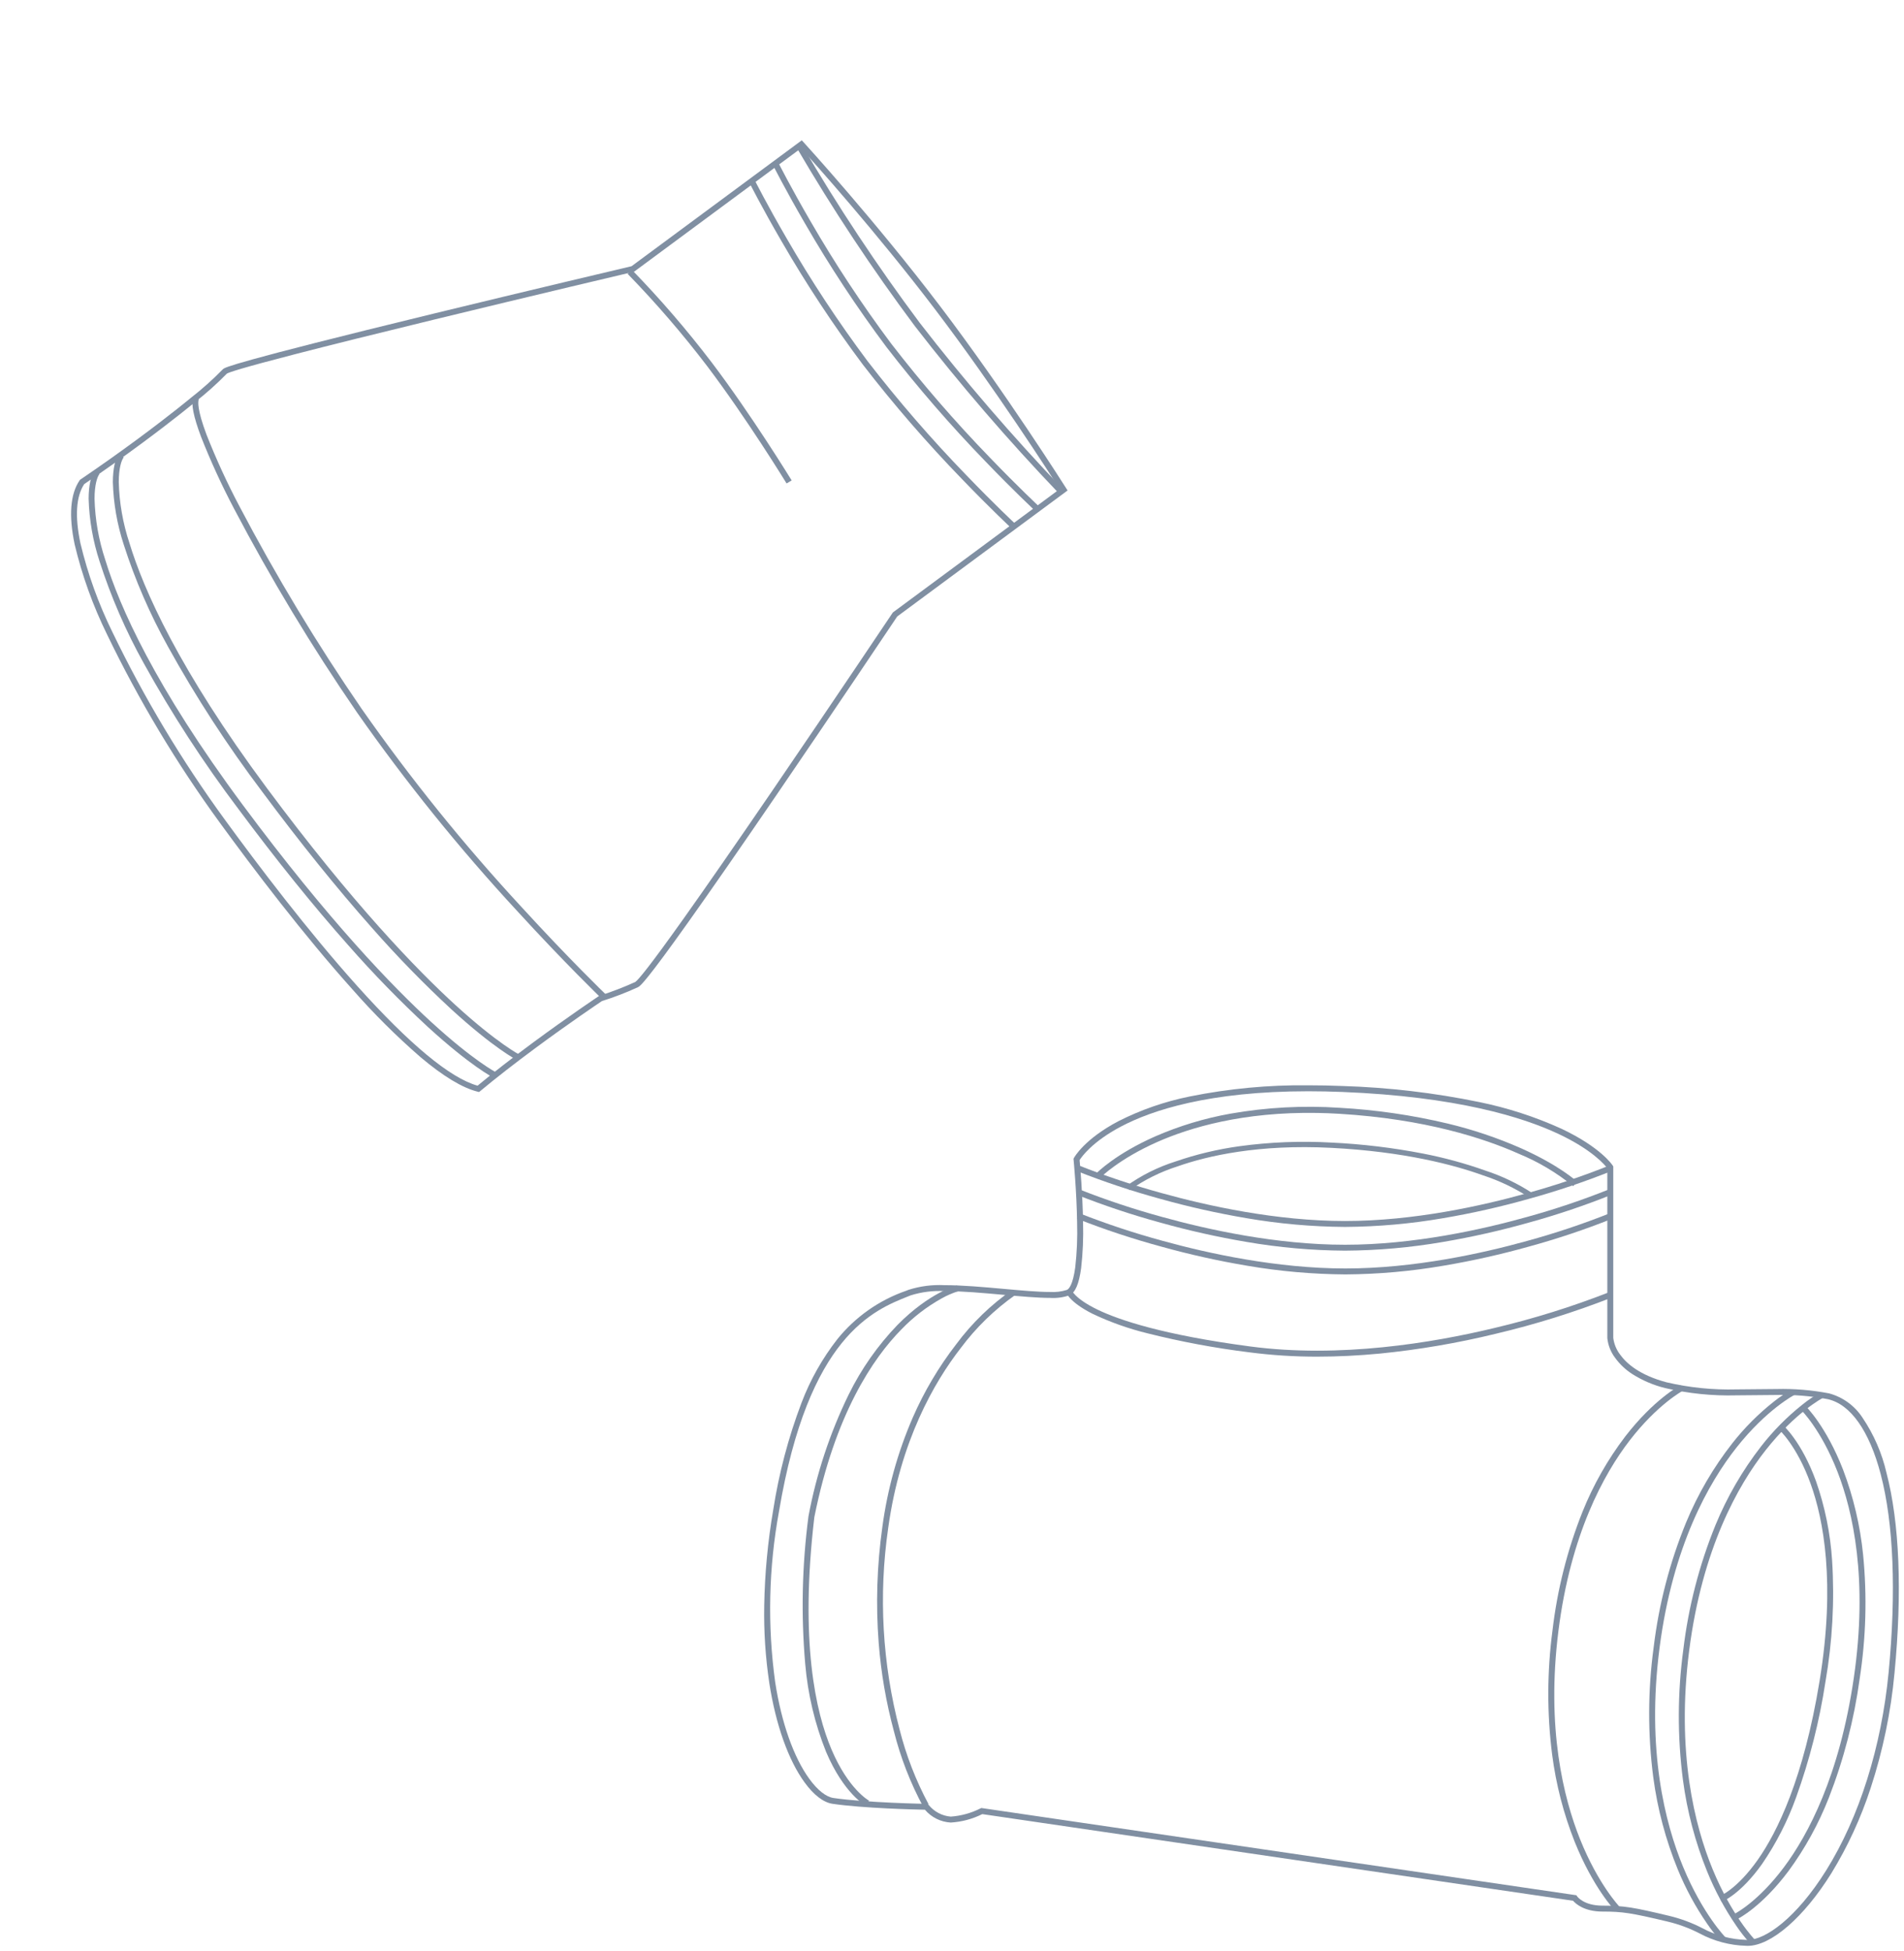<svg width="288" height="295" viewBox="0 0 288 295" fill="none" xmlns="http://www.w3.org/2000/svg">
    <path d="M264.364 294.249C264.285 294.249 264.207 294.249 264.13 294.243C261.67 294.176 259.259 293.537 257.089 292.376C255.557 291.582 253.933 290.979 252.255 290.581C246.719 289.263 245.428 289.065 242.396 289.065C239.628 289.065 238.334 287.881 237.941 287.429L148.583 274.327C147.095 275.07 145.472 275.504 143.812 275.602C143.063 275.562 142.331 275.369 141.659 275.036C140.988 274.703 140.392 274.237 139.907 273.665C138.527 273.637 130.532 273.449 125.927 272.768C124.556 272.566 123.094 271.447 121.7 269.532C119.242 266.154 117.348 260.827 116.367 254.52C115.782 250.63 115.525 246.697 115.597 242.764C115.683 237.936 116.136 233.122 116.951 228.363C117.809 222.823 119.244 217.388 121.231 212.146C122.548 208.673 124.382 205.419 126.669 202.493C129.387 199.127 132.996 196.593 137.086 195.18L137.422 195.046C139.169 194.49 141.001 194.251 142.832 194.34C145.604 194.34 148.785 194.628 151.861 194.906C154.492 195.144 156.977 195.369 158.823 195.369C159.689 195.424 160.558 195.318 161.385 195.056C161.7 194.911 162.282 194.275 162.641 191.654C162.896 189.401 162.991 187.133 162.923 184.867C162.852 180.085 162.395 175.413 162.39 175.366L162.377 175.231L162.441 175.11C162.502 174.996 164.002 172.269 169.165 169.547C172.577 167.821 176.206 166.564 179.954 165.809C185.857 164.617 191.868 164.051 197.889 164.118C199.571 164.118 201.322 164.154 203.095 164.225C210.044 164.44 216.962 165.253 223.771 166.656C228.054 167.532 232.224 168.887 236.203 170.694C242.147 173.509 243.882 176.16 243.953 176.272L244.023 176.382V202.313C244.14 203.241 244.502 204.12 245.074 204.86C246.006 206.157 247.975 207.932 252.064 209.025C255.535 209.837 259.096 210.199 262.66 210.102C263.699 210.102 264.747 210.087 265.761 210.074C266.748 210.06 267.761 210.047 268.741 210.047C271.399 209.982 274.056 210.202 276.667 210.704C278.753 211.268 280.557 212.583 281.733 214.396C283.438 216.923 284.663 219.742 285.348 222.713C287.322 230.265 287.744 240.73 286.566 252.976C286.02 258.887 284.812 264.719 282.964 270.361C281.492 274.891 279.49 279.232 277 283.293C272.849 289.949 267.888 294.249 264.364 294.249ZM148.432 273.402L148.575 273.423L238.446 286.597L238.556 286.763C238.593 286.817 239.564 288.169 242.397 288.169C245.682 288.169 247.135 288.438 252.464 289.709C254.205 290.123 255.89 290.747 257.481 291.567C259.544 292.679 261.84 293.288 264.183 293.347C264.242 293.347 264.303 293.352 264.362 293.352C267.003 293.352 271.698 290.095 276.238 282.82C281.237 274.807 284.588 264.179 285.674 252.891C286.84 240.749 286.428 230.394 284.479 222.942C282.766 216.391 279.921 212.352 276.47 211.581C273.923 211.095 271.331 210.883 268.739 210.947C267.765 210.947 266.751 210.96 265.77 210.974C264.754 210.987 263.706 211.002 262.658 211.002C259.017 211.1 255.378 210.727 251.831 209.893C250.09 209.459 248.429 208.748 246.911 207.789C245.894 207.138 245.008 206.301 244.299 205.323C243.64 204.454 243.233 203.42 243.124 202.335V176.658C242.751 176.162 240.832 173.86 235.699 171.453C230.359 168.948 220.362 165.816 203.057 165.124C201.298 165.054 199.557 165.018 197.889 165.018C182.843 165.018 174.191 167.914 169.583 170.343C165.233 172.636 163.622 174.911 163.301 175.426C163.379 176.262 163.759 180.509 163.824 184.849C163.892 187.161 163.794 189.474 163.532 191.772C163.209 194.162 162.648 195.465 161.765 195.871C160.822 196.197 159.824 196.331 158.829 196.266C156.944 196.266 154.438 196.039 151.786 195.8C148.729 195.523 145.569 195.237 142.837 195.237C141.12 195.15 139.401 195.368 137.76 195.88L137.422 196.014C132.134 198.111 122.291 202.012 117.838 228.521C116.268 237.058 116.071 245.791 117.257 254.391C118.216 260.555 120.053 265.747 122.429 269.012C123.66 270.704 124.95 271.725 126.061 271.888C131.03 272.619 140.039 272.774 140.13 272.776H140.346L140.478 272.947C140.886 273.451 141.392 273.866 141.966 274.169C142.539 274.471 143.168 274.653 143.814 274.705C145.377 274.594 146.903 274.173 148.301 273.466L148.432 273.402Z" fill="#808FA2"/>
    <path d="M203.445 185.533C198.448 185.502 193.463 185.059 188.538 184.21C184.153 183.468 179.809 182.495 175.526 181.296C171.21 180.116 166.963 178.7 162.804 177.054L163.148 176.225C167.279 177.859 171.496 179.265 175.781 180.435C182.681 182.353 193.082 184.639 203.447 184.639C213.812 184.639 224.153 182.351 230.997 180.432C235.236 179.264 239.406 177.859 243.488 176.224L243.837 177.051C239.721 178.7 235.515 180.116 231.24 181.294C226.987 182.494 222.673 183.467 218.317 184.209C213.405 185.059 208.431 185.502 203.445 185.533Z" fill="#808FA2"/>
    <path d="M203.445 189.123C198.448 189.091 193.463 188.649 188.538 187.8C184.153 187.057 179.809 186.084 175.526 184.885C171.21 183.706 166.963 182.29 162.804 180.643L163.148 179.815C167.279 181.449 171.496 182.854 175.781 184.024C182.681 185.942 193.082 188.229 203.447 188.229C213.812 188.229 224.153 185.94 230.997 184.021C235.236 182.853 239.406 181.448 243.488 179.813L243.837 180.64C239.721 182.289 235.515 183.706 231.24 184.883C226.987 186.083 222.673 187.056 218.317 187.798C213.405 188.649 208.431 189.092 203.445 189.123Z" fill="#808FA2"/>
    <path d="M203.513 192.716C198.524 192.683 193.547 192.243 188.631 191.4C184.252 190.663 179.915 189.697 175.638 188.507C171.33 187.338 167.09 185.933 162.937 184.3L163.28 183.471C167.404 185.092 171.614 186.486 175.89 187.646C182.779 189.548 193.163 191.816 203.51 191.816C213.857 191.816 224.181 189.546 231.016 187.643C235.248 186.486 239.412 185.093 243.49 183.472L243.836 184.299C239.726 185.935 235.528 187.339 231.261 188.507C227.012 189.697 222.704 190.662 218.354 191.397C213.451 192.242 208.487 192.683 203.513 192.716Z" fill="#808FA2"/>
    <path d="M264.793 293.941C264.002 293.09 263.279 292.178 262.63 291.214C260.871 288.645 259.394 285.893 258.224 283.008C256.42 278.559 255.189 273.9 254.56 269.141C253.713 262.604 253.733 255.983 254.619 249.451C255.393 242.99 257.027 236.662 259.48 230.635C261.236 226.36 263.564 222.343 266.401 218.694C268.216 216.364 270.301 214.257 272.612 212.418C273.466 211.726 274.379 211.11 275.341 210.577L275.748 211.377C275.708 211.397 271.596 213.545 267.069 219.297C262.888 224.611 257.488 234.175 255.51 249.565C253.527 264.992 256.343 276.082 259.054 282.667C261.981 289.775 265.397 293.276 265.431 293.311L264.793 293.941Z" fill="#808FA2"/>
    <path d="M260.403 293.633C259.606 292.781 258.876 291.868 258.222 290.902C256.448 288.329 254.958 285.573 253.776 282.68C251.957 278.226 250.714 273.558 250.079 268.789C249.225 262.239 249.245 255.606 250.139 249.062C250.92 242.588 252.57 236.25 255.044 230.217C256.817 225.931 259.167 221.906 262.027 218.254C263.859 215.918 265.962 213.808 268.291 211.967C269.154 211.274 270.075 210.658 271.044 210.124L271.45 210.924C271.409 210.945 267.259 213.097 262.692 218.859C258.474 224.183 253.026 233.764 251.025 249.181C249.024 264.635 251.866 275.744 254.601 282.34C257.554 289.462 261 292.969 261.034 293.003L260.403 293.633Z" fill="#808FA2"/>
    <path d="M131.022 273.08C130.886 273.009 127.648 271.247 124.953 264.914C123.248 260.659 122.185 256.174 121.797 251.607C121.154 244.177 121.319 236.7 122.288 229.306L122.294 229.271C123.484 222.902 125.525 216.722 128.364 210.898C130.269 207.016 132.767 203.454 135.768 200.339C140.573 195.481 144.589 194.422 144.758 194.379L144.978 195.248C144.089 195.522 143.233 195.891 142.424 196.35C140.18 197.599 138.134 199.175 136.352 201.025C132.062 205.384 126.295 213.849 123.177 229.428C120.965 248.215 123.37 258.902 125.779 264.561C128.35 270.604 131.41 272.269 131.441 272.285L131.022 273.08Z" fill="#808FA2"/>
    <path d="M244.328 288.962C244.194 288.823 240.99 285.469 238.196 278.535C236.51 274.288 235.362 269.848 234.776 265.316C233.986 259.083 234.005 252.774 234.832 246.546C235.552 240.394 237.078 234.364 239.369 228.61C241.003 224.542 243.177 220.713 245.831 217.225C250.168 211.61 254.019 209.565 254.182 209.481L254.596 210.277C254.538 210.307 250.713 212.357 246.504 217.822C242.605 222.884 237.57 231.997 235.724 246.658C233.878 261.32 236.492 271.882 239.011 278.15C241.739 284.938 244.944 288.305 244.976 288.338L244.328 288.962Z" fill="#808FA2"/>
    <path d="M139.669 273.265C137.711 269.637 136.212 265.778 135.208 261.779C134.031 257.417 133.263 252.955 132.912 248.45C132.461 242.608 132.645 236.734 133.462 230.932C134.224 225.236 135.767 219.673 138.048 214.4C139.776 210.434 141.989 206.698 144.636 203.277C147.008 200.079 149.886 197.291 153.156 195.021L153.629 195.783C150.445 198.016 147.638 200.742 145.315 203.86C141.323 208.997 136.181 217.883 134.351 231.051C132.872 241.226 133.457 251.595 136.073 261.539C137.065 265.457 138.532 269.239 140.44 272.801L139.669 273.265Z" fill="#808FA2"/>
    <path d="M199.301 205.149C195.859 205.159 192.42 204.942 189.007 204.501C183.808 203.859 178.653 202.898 173.572 201.624C170.715 200.925 167.936 199.938 165.277 198.679C161.612 196.834 161.203 195.365 161.169 195.204L162.047 195.016C162.047 195.012 162.047 195.007 162.047 195.002C162.047 195.015 162.46 196.323 166.012 198.04C169.279 199.618 175.94 201.866 189.131 203.612C202.637 205.4 216.666 203.074 226.056 200.813C231.955 199.419 237.749 197.613 243.395 195.408L243.739 196.237C238.055 198.458 232.222 200.277 226.283 201.681C220.506 203.092 214.638 204.096 208.72 204.686C205.484 204.994 202.34 205.149 199.301 205.149Z" fill="#808FA2"/>
    <path d="M237.962 179.366C235.455 177.332 232.681 175.683 229.724 174.469C224.525 172.146 215.599 169.213 202.586 168.426C201.446 168.357 200.335 168.314 199.255 168.297C187.987 168.105 179.946 170.521 175.041 172.694C169.246 175.262 166.499 178.026 166.472 178.054L165.862 177.407C165.977 177.289 168.755 174.494 174.701 171.86C178.374 170.259 182.21 169.099 186.134 168.403C191.585 167.447 197.123 167.151 202.638 167.52C208.143 167.826 213.613 168.624 218.986 169.905C222.796 170.816 226.523 172.072 230.122 173.659C235.86 176.23 238.437 178.589 238.544 178.688L237.962 179.366Z" fill="#808FA2"/>
    <path d="M231.321 181.078C229.157 179.674 226.81 178.552 224.342 177.742C219.94 176.153 212.383 174.145 201.376 173.576C190.382 173.007 182.674 174.78 178.146 176.368C175.54 177.196 173.085 178.416 170.874 179.983L170.342 179.374C172.607 177.748 175.13 176.486 177.812 175.637C180.944 174.557 184.18 173.785 187.472 173.331C192.092 172.699 196.765 172.515 201.424 172.781C206.071 173.002 210.694 173.558 215.256 174.442C218.461 175.064 221.611 175.924 224.68 177.014C227.211 177.842 229.614 178.996 231.824 180.447L231.321 181.078Z" fill="#808FA2"/>
    <path d="M262.851 290.168L262.453 289.36C262.487 289.343 265.933 287.59 269.847 282.35C273.466 277.504 278.236 268.606 280.407 253.728C282.583 238.809 280.272 228.553 277.949 222.577C275.447 216.139 272.424 213.19 272.394 213.162L273.015 212.514C273.144 212.638 276.212 215.63 278.786 222.252C280.351 226.379 281.369 230.693 281.813 235.085C282.43 241.341 282.255 247.649 281.294 253.861C280.455 260.019 278.89 266.057 276.634 271.848C275.086 275.798 273.031 279.531 270.52 282.951C266.483 288.332 262.997 290.094 262.851 290.168Z" fill="#808FA2"/>
    <path d="M260.394 287.601L260.084 286.758C260.108 286.748 262.727 285.726 265.887 281.226C268.816 277.056 272.814 268.98 275.234 254.174C277.655 239.343 275.828 229.774 273.872 224.359C271.757 218.507 269.038 216.118 269.011 216.094L269.595 215.413C269.712 215.512 272.487 217.933 274.687 223.973C276.041 227.841 276.861 231.876 277.125 235.966C277.511 242.102 277.173 248.263 276.118 254.32C275.211 260.271 273.727 266.12 271.686 271.784C270.408 275.343 268.681 278.725 266.547 281.847C263.237 286.515 260.508 287.559 260.394 287.601Z" fill="#808FA2"/>
    <path d="M96.65 149.187C96.598 149.226 96.543 149.26 96.484 149.289C94.719 150.098 92.903 150.797 91.049 151.381C90.52 151.735 86.141 154.677 81.046 158.445C77.87 160.793 75.039 162.996 72.638 164.993L72.464 165.137L72.241 165.081C69.942 164.508 67.038 162.754 63.613 159.866C59.971 156.702 56.549 153.299 53.37 149.681C45.901 141.367 38.307 131.349 33.252 124.408C26.716 115.446 21.009 105.924 16.2 95.957C14.057 91.595 12.409 87.015 11.286 82.298C10.379 77.954 10.633 74.704 12.042 72.638L12.089 72.569L12.157 72.519C15.134 70.502 18.104 68.398 20.984 66.269C25.885 62.646 28.863 60.169 28.892 60.145L28.9 60.139C30.572 58.834 32.155 57.421 33.639 55.91C33.674 55.865 33.716 55.825 33.763 55.791C34.073 55.561 35.017 54.863 65.477 47.452C79.885 43.947 94.256 40.558 95.527 40.258L121.279 21.217L121.553 21.516C121.661 21.634 132.427 33.425 142.241 46.354C152.056 59.282 161.174 73.682 161.265 73.826L161.482 74.17L135.715 93.222C135.032 94.242 126.355 107.193 117.433 120.246C111.998 128.195 107.537 134.629 104.168 139.362C97.784 148.348 96.93 148.98 96.65 149.187ZM96.092 148.495L96.113 148.479C96.579 148.135 98.228 146.187 103.433 138.865C106.796 134.134 111.256 127.707 116.69 119.76C125.939 106.231 134.918 92.812 135.012 92.678L135.055 92.615L160.289 73.957C158.845 71.694 150.474 58.678 141.526 46.891C132.606 35.142 122.9 24.335 121.163 22.418L95.914 41.086L95.824 41.107C95.676 41.142 80.76 44.655 65.78 48.299C56.983 50.438 49.885 52.204 44.681 53.548C36.44 55.675 34.633 56.309 34.319 56.495C32.801 58.047 31.18 59.496 29.465 60.833C29.342 60.935 26.363 63.405 21.52 66.986C18.653 69.106 15.698 71.199 12.735 73.207C11.506 75.076 11.312 78.076 12.159 82.129C13.268 86.779 14.895 91.295 17.009 95.595C21.794 105.511 27.472 114.985 33.974 123.9C39.018 130.824 46.593 140.816 54.036 149.103C61.991 157.958 68.112 163.026 72.238 164.175C74.616 162.206 77.398 160.043 80.51 157.742C85.937 153.73 90.554 150.647 90.597 150.616L90.649 150.577L90.711 150.558C92.546 149.98 94.342 149.29 96.089 148.493L96.092 148.495Z" fill="#808FA2"/>
    <path d="M160.193 74.634C152.487 66.581 145.212 58.136 138.398 49.333C131.932 40.674 125.963 31.665 120.517 22.348L121.293 21.917C126.719 31.201 132.668 40.178 139.11 48.806C145.902 57.581 153.154 65.999 160.835 74.026L160.193 74.634Z" fill="#808FA2"/>
    <path d="M156.63 77.298C156.599 77.269 153.425 74.311 149.081 69.797C143.76 64.308 138.754 58.529 134.088 52.486C129.62 46.509 125.512 40.278 121.784 33.825C118.77 28.644 116.943 25.009 116.924 24.973L117.723 24.584C117.741 24.62 119.559 28.235 122.56 33.395C126.268 39.814 130.355 46.013 134.799 51.959C139.443 57.972 144.425 63.724 149.72 69.186C154.047 73.684 157.208 76.628 157.239 76.657L156.63 77.298Z" fill="#808FA2"/>
    <path d="M153.055 79.943C153.024 79.913 149.85 76.956 145.506 72.441C140.185 66.953 135.179 61.173 130.513 55.131C126.045 49.154 121.936 42.923 118.209 36.47C115.195 31.288 113.368 27.653 113.349 27.617L114.148 27.228C114.166 27.264 115.984 30.88 118.985 36.039C122.693 42.459 126.78 48.657 131.224 54.604C135.868 60.617 140.849 66.368 146.145 71.831C150.472 76.329 153.633 79.273 153.664 79.302L153.055 79.943Z" fill="#808FA2"/>
    <path d="M74.634 162.956C74.496 162.887 71.18 161.191 64.742 155.315C60.506 151.397 56.478 147.265 52.675 142.935C47.377 136.969 41.777 130.025 36.033 122.295C30.763 115.313 25.995 107.975 21.765 100.336C19.028 95.421 16.784 90.254 15.067 84.91C14.059 81.835 13.499 78.636 13.405 75.408C13.415 73.416 13.756 71.856 14.348 71.137L15.04 71.695C14.702 72.106 14.305 73.326 14.3 75.412C14.382 78.553 14.929 81.667 15.923 84.655C18.058 91.671 23.406 103.803 36.757 121.768C49.694 139.179 59.415 149.234 65.292 154.604C71.66 160.423 75.011 162.146 75.046 162.165L74.634 162.956Z" fill="#808FA2"/>
    <path d="M78.193 160.29C78.055 160.221 74.742 158.53 68.313 152.665C64.083 148.755 60.061 144.63 56.263 140.308C50.973 134.352 45.382 127.419 39.647 119.701C34.386 112.731 29.626 105.405 25.405 97.776C22.673 92.868 20.435 87.709 18.722 82.371C17.717 79.3 17.16 76.105 17.07 72.881C17.079 70.889 17.423 69.333 18.015 68.614L18.706 69.172C18.369 69.582 17.97 70.802 17.964 72.886C18.044 76.023 18.588 79.134 19.579 82.118C21.707 89.124 27.042 101.24 40.37 119.176C53.319 136.604 63.046 146.651 68.924 152.012C75.267 157.797 78.57 159.482 78.603 159.499L78.193 160.29Z" fill="#808FA2"/>
    <path d="M90.965 150.968C90.911 150.915 85.462 145.666 78.213 137.745C69.46 128.286 61.366 118.252 53.985 107.713C47.183 97.816 40.976 87.532 35.399 76.916C33.535 73.383 31.868 69.752 30.407 66.04C29.259 62.977 28.875 61.033 29.234 60.096L30.068 60.41C29.943 60.737 29.807 61.909 31.242 65.737C32.692 69.417 34.346 73.016 36.195 76.518C41.756 87.1 47.944 97.351 54.726 107.217C62.083 117.721 70.151 127.722 78.876 137.15C86.103 145.048 91.534 150.28 91.588 150.331L90.965 150.968Z" fill="#808FA2"/>
    <path d="M119.748 72.649L118.981 73.106C118.921 73.007 112.872 63.149 106.927 55.315C103.217 50.449 99.213 45.807 94.939 41.415L95.573 40.796C99.874 45.218 103.903 49.891 107.638 54.789C113.612 62.657 119.687 72.55 119.748 72.649Z" fill="#808FA2"/>
</svg>

